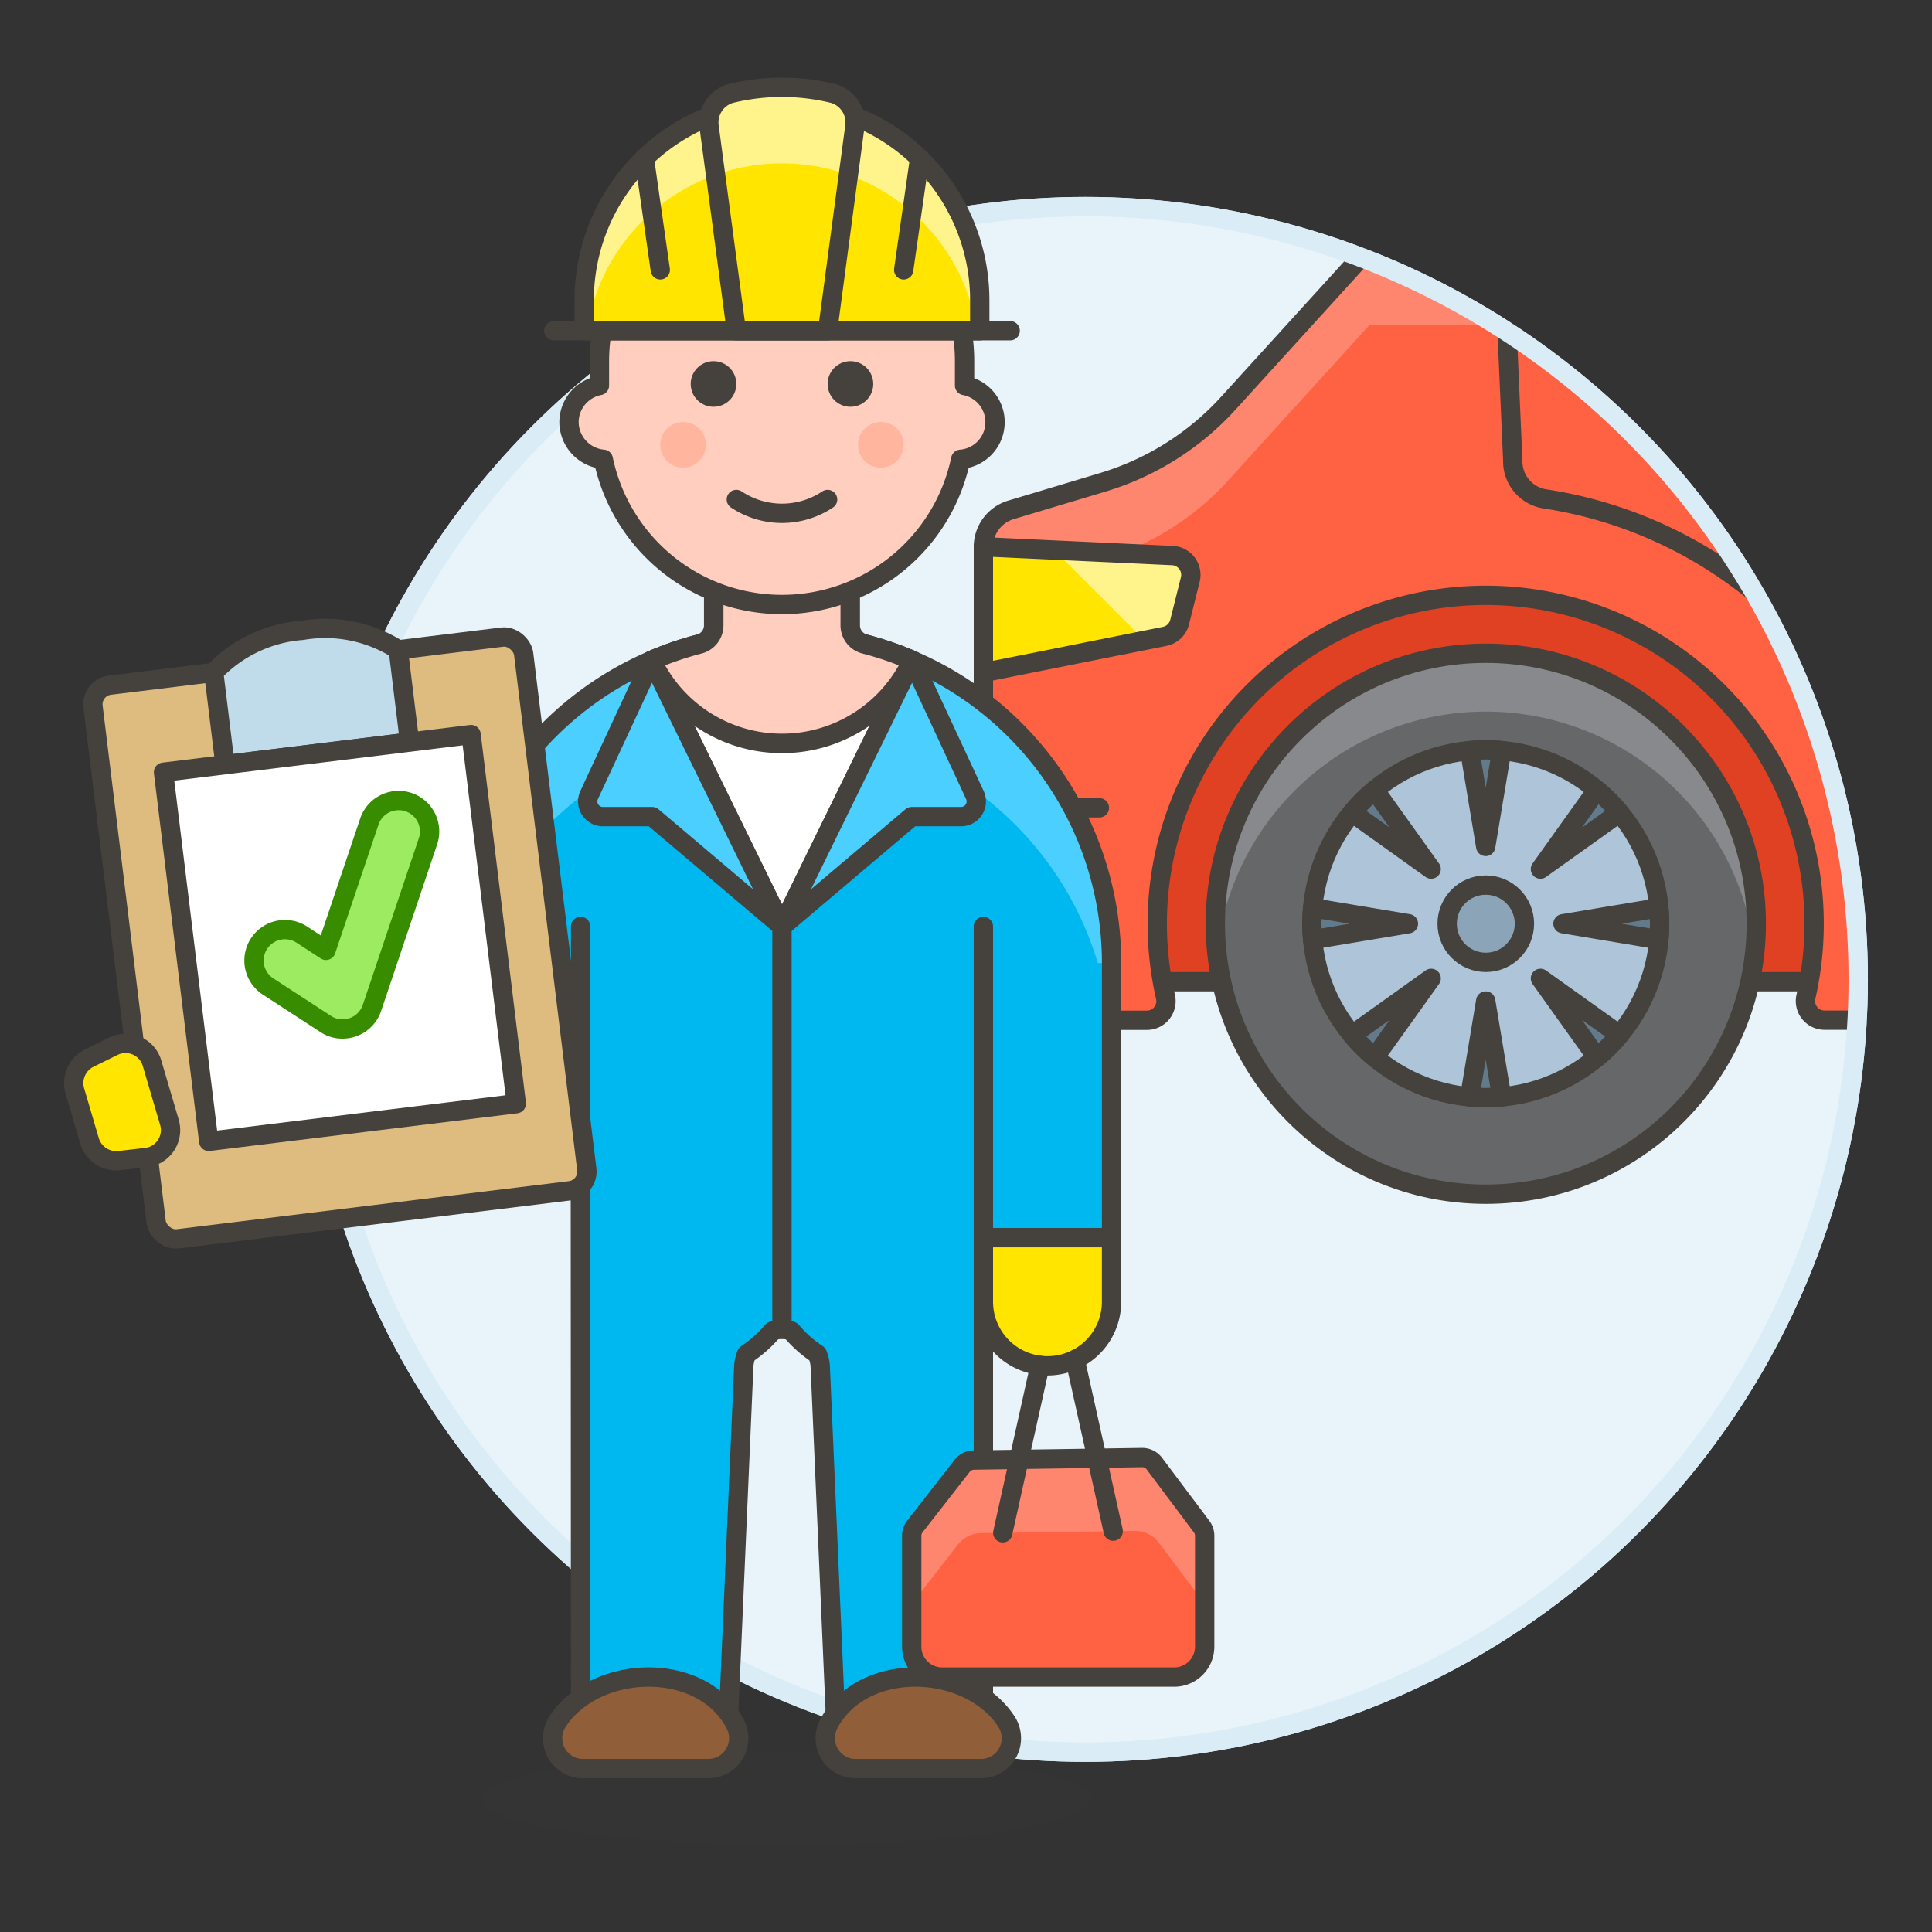 <svg xmlns="http://www.w3.org/2000/svg" viewBox="0 0 100 100"><rect x="0" y="0" width="100" height="100" fill="#333333" stroke="none"/><g class="nc-icon-wrapper"><defs/><circle class="a" cx="56.181" cy="50.693" r="40" fill="#e8f4fa" stroke="#daedf7" stroke-miterlimit="10"/><path class="b" d="M95.9 45.971a39.756 39.756 0 0 0-6.23-17.159H56.9v22h39z" style="" fill="#e04122"/><path class="c" d="M56.904 50.812h38.022" fill="none" stroke="#45413c" stroke-linecap="round" stroke-linejoin="round"/><path class="d" d="M70.449 13.313l-6.863 7.549a14.373 14.373 0 0 1-6.5 4.1l-4.755 1.427A2 2 0 0 0 50.9 28.3v8.512a3 3 0 0 1-.6 1.8l-1.352 1.8a4 4 0 0 0-.735 3.115l.975 5.364a4.77 4.77 0 0 0 4.694 3.918h5.473a.99.99 0 0 0 .972-1.206 17 17 0 1 1 33.145 0 .991.991 0 0 0 .974 1.2h1.675q.056-1.053.055-2.119a40.015 40.015 0 0 0-25.727-37.371z" style="" fill="#ff6242"/><path class="e" d="M70.449 13.313l-6.863 7.549a14.364 14.364 0 0 1-6.5 4.1l-4.755 1.427A2 2 0 0 0 50.9 28.3v4a2 2 0 0 1 1.425-1.915l4.755-1.427a14.364 14.364 0 0 0 6.5-4.1l7.318-8.05h6.548a39.852 39.852 0 0 0-6.997-3.495z" style="" fill="#ff866e"/><path class="c" d="M70.449 13.313l-6.863 7.549a14.373 14.373 0 0 1-6.5 4.1l-4.755 1.427A2 2 0 0 0 50.9 28.3v8.512a3 3 0 0 1-.6 1.8l-1.352 1.8a4 4 0 0 0-.735 3.115l.975 5.364a4.77 4.77 0 0 0 4.694 3.918h5.473a.99.99 0 0 0 .972-1.206 17 17 0 1 1 33.145 0 .991.991 0 0 0 .974 1.2h1.675" fill="none" stroke="#45413c" stroke-linecap="round" stroke-linejoin="round"/><path class="c" d="M48.904 41.812h8" fill="none" stroke="#45413c" stroke-linecap="round" stroke-linejoin="round"/><path class="f" d="M50.9 28.3l9.78.455A1 1 0 0 1 61.608 30l-.55 2.2a1 1 0 0 1-.774.738L50.9 34.812z" style="" fill="#ffe500"/><path class="g" d="M60.684 28.756A1 1 0 0 1 61.608 30l-.55 2.2a1 1 0 0 1-.774.738l-1.047.21-4.675-4.678z" style="" fill="#fff48c"/><path class="c" d="M50.9 28.3l9.78.455A1 1 0 0 1 61.608 30l-.55 2.2a1 1 0 0 1-.774.738L50.9 34.812z" fill="none" stroke="#45413c" stroke-linecap="round" stroke-linejoin="round"/><path class="c" d="M78.008 17.168l.293 6.685a1.964 1.964 0 0 0 1.6 1.959 22.516 22.516 0 0 1 10.882 4.807l-.128-.219" fill="none" stroke="#45413c" stroke-linecap="round" stroke-linejoin="round"/><circle class="h" cx="76.904" cy="47.812" r="14" style="" fill="#656769"/><path class="i" d="M62.985 49.328a14 14 0 0 1 27.838 0A14 14 0 1 0 62.9 47.812a14.324 14.324 0 0 0 .085 1.516z" style="" fill="#87898c"/><circle class="c" cx="76.904" cy="47.812" r="14" fill="none" stroke="#45413c" stroke-linecap="round" stroke-linejoin="round"/><circle class="j" cx="76.904" cy="47.812" r="9" style="" fill="#adc4d9"/><circle class="c" cx="76.904" cy="47.812" r="9" fill="none" stroke="#45413c" stroke-linecap="round" stroke-linejoin="round"/><circle class="k" cx="76.904" cy="47.812" r="2" stroke="#45413c" stroke-linecap="round" stroke-linejoin="round" fill="#8ca4b8"/><path class="l" d="M76.9 43.812l-.826-4.958c.272-.025.547-.042.826-.042s.554.017.827.042z" stroke="#45413c" stroke-linecap="round" stroke-linejoin="round" fill="#627b8c"/><path class="l" d="M76.9 51.812l.827 4.959c-.273.025-.548.041-.827.041s-.554-.016-.826-.041z" stroke="#45413c" stroke-linecap="round" stroke-linejoin="round" fill="#627b8c"/><path class="l" d="M79.733 44.984l2.921-4.091a8.242 8.242 0 0 1 1.169 1.169z" stroke="#45413c" stroke-linecap="round" stroke-linejoin="round" fill="#627b8c"/><path class="l" d="M74.076 50.641l-2.922 4.09a8.242 8.242 0 0 1-1.169-1.169z" stroke="#45413c" stroke-linecap="round" stroke-linejoin="round" fill="#627b8c"/><path class="l" d="M80.9 47.812l4.959-.826c.025.272.041.547.041.826s-.016.554-.041.827z" stroke="#45413c" stroke-linecap="round" stroke-linejoin="round" fill="#627b8c"/><path class="l" d="M72.9 47.812l-4.958.827c-.025-.273-.042-.548-.042-.827s.017-.554.042-.826z" stroke="#45413c" stroke-linecap="round" stroke-linejoin="round" fill="#627b8c"/><path class="l" d="M79.733 50.641l4.09 2.921a8.242 8.242 0 0 1-1.169 1.169z" stroke="#45413c" stroke-linecap="round" stroke-linejoin="round" fill="#627b8c"/><path class="l" d="M74.076 44.984l-4.091-2.922a8.242 8.242 0 0 1 1.169-1.169z" stroke="#45413c" stroke-linecap="round" stroke-linejoin="round" fill="#627b8c"/><circle class="m" cx="56.181" cy="50.693" r="40" stroke="#daedf7" stroke-miterlimit="10" fill="none"/><g><path class="n" d="M13.944 52.1a3.455 3.455 0 0 0 1.96-2.443c.268 1.651 1.173 3.99 4.158 3.99a3.018 3.018 0 0 0 2.359-.8 5.228 5.228 0 0 0 1-3 17.057 17.057 0 0 1 34.114 0v14.215H50.9V90.6h-7.58l-.866-19.9a1.921 1.921 0 0 0-.148-.61 6.311 6.311 0 0 1-1.339-1.19 1.306 1.306 0 0 0-.983 0 6.36 6.36 0 0 1-1.338 1.187 1.947 1.947 0 0 0-.147.61l-.866 19.9h-7.581l-.017-40.746a11.656 11.656 0 0 1-2.663 7.409 9.4 9.4 0 0 1-7.31 3.016 10.477 10.477 0 0 1-6.118-1.759z" style="" fill="#00b8f0"/><path class="o" d="M56.821 49.849a17.061 17.061 0 0 0-32.69 0h-.712a17.057 17.057 0 0 1 34.114 0z" style="" fill="#4acfff"/><ellipse class="p" cx="40.743" cy="93.118" rx="15.749" ry="2.362" fill="#45413c" opacity="0.15"/><path class="c" d="M13.944 52.1a3.455 3.455 0 0 0 1.96-2.443c.268 1.651 1.173 3.99 4.158 3.99a3.018 3.018 0 0 0 2.359-.8 5.228 5.228 0 0 0 1-3 17.057 17.057 0 0 1 34.114 0v14.215H50.9V90.6h-7.58l-.866-19.9a1.921 1.921 0 0 0-.148-.61 6.311 6.311 0 0 1-1.339-1.19 1.306 1.306 0 0 0-.983 0 6.36 6.36 0 0 1-1.338 1.187 1.947 1.947 0 0 0-.147.61l-.866 19.9h-7.581l-.017-40.746a11.656 11.656 0 0 1-2.663 7.409 9.4 9.4 0 0 1-7.31 3.016 10.477 10.477 0 0 1-6.118-1.759z" fill="none" stroke="#45413c" stroke-linecap="round" stroke-linejoin="round"/><path class="q" d="M52.092 89.107a1.574 1.574 0 0 1-1.319 2.436h-6.482a1.576 1.576 0 0 1-1.4-2.3c1.722-3.321 7.237-3.136 9.201-.136z" stroke="#45413c" stroke-linecap="round" stroke-linejoin="round" fill="#915e3a"/><path class="q" d="M28.86 89.107a1.573 1.573 0 0 0 1.318 2.436h6.483a1.576 1.576 0 0 0 1.4-2.3c-1.722-3.321-7.238-3.136-9.201-.136z" stroke="#45413c" stroke-linecap="round" stroke-linejoin="round" fill="#915e3a"/><path class="r" d="M30.052 49.849v-1.895" stroke="#45413c" stroke-linecap="round" stroke-linejoin="round" fill="#00b8f0"/><path class="r" d="M50.899 64.062V47.954" stroke="#45413c" stroke-linecap="round" stroke-linejoin="round" fill="#00b8f0"/><path class="s" d="M40.477 47.954l-6.745-13.775a17.095 17.095 0 0 1 13.488 0z" stroke="#45413c" stroke-linecap="round" stroke-linejoin="round" fill="#fff"/><path class="t" d="M47.19 42.269l-6.713 5.685L47.22 34.18l3.239 6.97a.787.787 0 0 1-.714 1.119z" stroke="#45413c" stroke-linecap="round" stroke-linejoin="round" fill="#4acfff"/><path class="t" d="M33.763 42.269l6.714 5.685-6.743-13.774-3.24 6.97a.787.787 0 0 0 .714 1.119z" stroke="#45413c" stroke-linecap="round" stroke-linejoin="round" fill="#4acfff"/><path class="r" d="M40.475 68.801V47.954" stroke="#45413c" stroke-linecap="round" stroke-linejoin="round" fill="#00b8f0"/><path class="u" d="M47.22 34.18a16.93 16.93 0 0 0-2.462-.844 1 1 0 0 1-.75-.967v-4.736h-7.066v4.735a1 1 0 0 1-.749.968 17.008 17.008 0 0 0-2.462.844 7.44 7.44 0 0 0 13.489 0z" stroke="#45413c" stroke-linecap="round" stroke-linejoin="round" fill="#ffcebf" stroke-width="1.009px"/><path class="v" d="M50.9 67.378a3.317 3.317 0 1 0 6.634 0v-3.316H50.9z" stroke="#45413c" stroke-linecap="round" stroke-linejoin="round" fill="#ffe500"/><path class="d" d="M47.356 79.01l2.444-3.136a.788.788 0 0 1 .609-.3l8.7-.131a.792.792 0 0 1 .642.315l2.446 3.26a.787.787 0 0 1 .157.472v5.74a1.575 1.575 0 0 1-1.575 1.575H48.765a1.575 1.575 0 0 1-1.575-1.575v-5.736a.788.788 0 0 1 .166-.484z" style="" fill="#ff6242"/><path class="e" d="M50.409 75.57l8.7-.131a.792.792 0 0 1 .642.315l2.446 3.26a.787.787 0 0 1 .157.472v3.529l-2.367-3.156a1.558 1.558 0 0 0-1.271-.623l-7.933.118a1.561 1.561 0 0 0-1.208.6l-2.382 3.06v-3.52a.788.788 0 0 1 .166-.484l2.441-3.136a.788.788 0 0 1 .609-.304z" style="" fill="#ff866e"/><path class="c" d="M47.356 79.01l2.444-3.136a.788.788 0 0 1 .609-.3l8.7-.131a.792.792 0 0 1 .642.315l2.446 3.26a.787.787 0 0 1 .157.472v5.74a1.575 1.575 0 0 1-1.575 1.575H48.765a1.575 1.575 0 0 1-1.575-1.575v-5.736a.788.788 0 0 1 .166-.484z" fill="none" stroke="#45413c" stroke-linecap="round" stroke-linejoin="round"/><path class="c" d="M57.619 79.252l-1.973-8.88" fill="none" stroke="#45413c" stroke-linecap="round" stroke-linejoin="round"/><path class="c" d="M51.903 79.337l1.925-8.664" fill="none" stroke="#45413c" stroke-linecap="round" stroke-linejoin="round"/><g><path class="w" d="M29.451 21.844a1.94 1.94 0 0 1 1.575-1.889v-1.261a9.449 9.449 0 1 1 18.9 0v1.261a1.928 1.928 0 0 1-.2 3.818 9.45 9.45 0 0 1-18.5 0 1.949 1.949 0 0 1-1.775-1.929z" stroke="#45413c" stroke-linecap="round" stroke-linejoin="round" fill="#ffcebf"/><circle class="x" cx="44.019" cy="19.875" r="1.181" style="" fill="#45413c"/><circle class="x" cx="36.932" cy="19.875" r="1.181" style="" fill="#45413c"/><circle class="y" cx="45.593" cy="23.025" r="1.181" style="" fill="#ffb59e"/><circle class="y" cx="35.357" cy="23.025" r="1.181" style="" fill="#ffb59e"/><path class="c" d="M42.837 25.853a4.256 4.256 0 0 1-4.724 0" fill="none" stroke="#45413c" stroke-linecap="round" stroke-linejoin="round"/></g><g><path class="c" d="M52.287 17.119H28.663" fill="none" stroke="#45413c" stroke-linecap="round" stroke-linejoin="round"/><path class="f" d="M30.238 15.544a10.237 10.237 0 0 1 20.474 0v1.575H30.238z" style="" fill="#ffe500"/><path class="g" d="M40.475 5.308a10.237 10.237 0 0 1 10.237 10.236v1.575h-.134a10.223 10.223 0 0 0-20.207 0h-.133v-1.575A10.237 10.237 0 0 1 40.475 5.308z" style="" fill="#fff48c"/><path class="c" d="M30.238 15.544a10.237 10.237 0 0 1 20.474 0v1.575H30.238z" fill="none" stroke="#45413c" stroke-linecap="round" stroke-linejoin="round"/><path class="f" d="M38.113 17.119h4.724l1.408-10.555a1.556 1.556 0 0 0-1.112-1.724 11.191 11.191 0 0 0-5.316 0 1.556 1.556 0 0 0-1.112 1.723z" style="" fill="#ffe500"/><path class="g" d="M37.817 4.84a11.191 11.191 0 0 1 5.316 0 1.555 1.555 0 0 1 1.112 1.723l-.332 2.487a10.26 10.26 0 0 0-6.875 0l-.332-2.487a1.555 1.555 0 0 1 1.111-1.723z" style="" fill="#fff48c"/><path class="c" d="M38.113 17.119h4.724l1.408-10.555a1.556 1.556 0 0 0-1.112-1.724 11.191 11.191 0 0 0-5.316 0 1.556 1.556 0 0 0-1.112 1.723z" fill="none" stroke="#45413c" stroke-linecap="round" stroke-linejoin="round"/><path class="c" d="M33.35 8.194l.826 5.775" fill="none" stroke="#45413c" stroke-linecap="round" stroke-linejoin="round"/><path class="c" d="M47.6 8.194l-.825 5.775" fill="none" stroke="#45413c" stroke-linecap="round" stroke-linejoin="round"/></g><g><rect class="z" x="6.366" y="34.112" width="22.456" height="28.872" rx="1" transform="rotate(-6.984 17.598 48.552)" stroke="#45413c" stroke-linecap="round" stroke-linejoin="round" fill="#debb7e"/><path class="aa" d="M21.2 38.411l-9.553 1.17-.585-4.776a7.024 7.024 0 0 1 4.582-2.178 7.025 7.025 0 0 1 4.971 1.007z" stroke="#45413c" stroke-linecap="round" stroke-linejoin="round" fill="#c0dceb"/><path class="s" d="M8.463 39.971l15.92-1.95 2.341 19.105-15.92 1.95z" stroke="#45413c" stroke-linecap="round" stroke-linejoin="round" fill="#fff"/><path class="ab" d="M17.549 53.253a1.594 1.594 0 0 1-.692-.253l-2.982-1.94a1.6 1.6 0 0 1 1.747-2.684l1.25.814 2.245-6.665a1.6 1.6 0 0 1 3.035 1.023l-2.9 8.622a1.6 1.6 0 0 1-1.7 1.079z" stroke-linecap="round" stroke-linejoin="round" fill="#9ceb60" stroke="#388c00"/></g><path class="v" d="M4.626 59.026l-.745-2.536a1.447 1.447 0 0 1 .726-1.717l1.286-.633a1.429 1.429 0 0 1 1.985.922l.883 3a1.43 1.43 0 0 1-1.172 1.849l-1.424.164a1.448 1.448 0 0 1-1.539-1.049z" stroke="#45413c" stroke-linecap="round" stroke-linejoin="round" fill="#ffe500"/></g></g></svg>